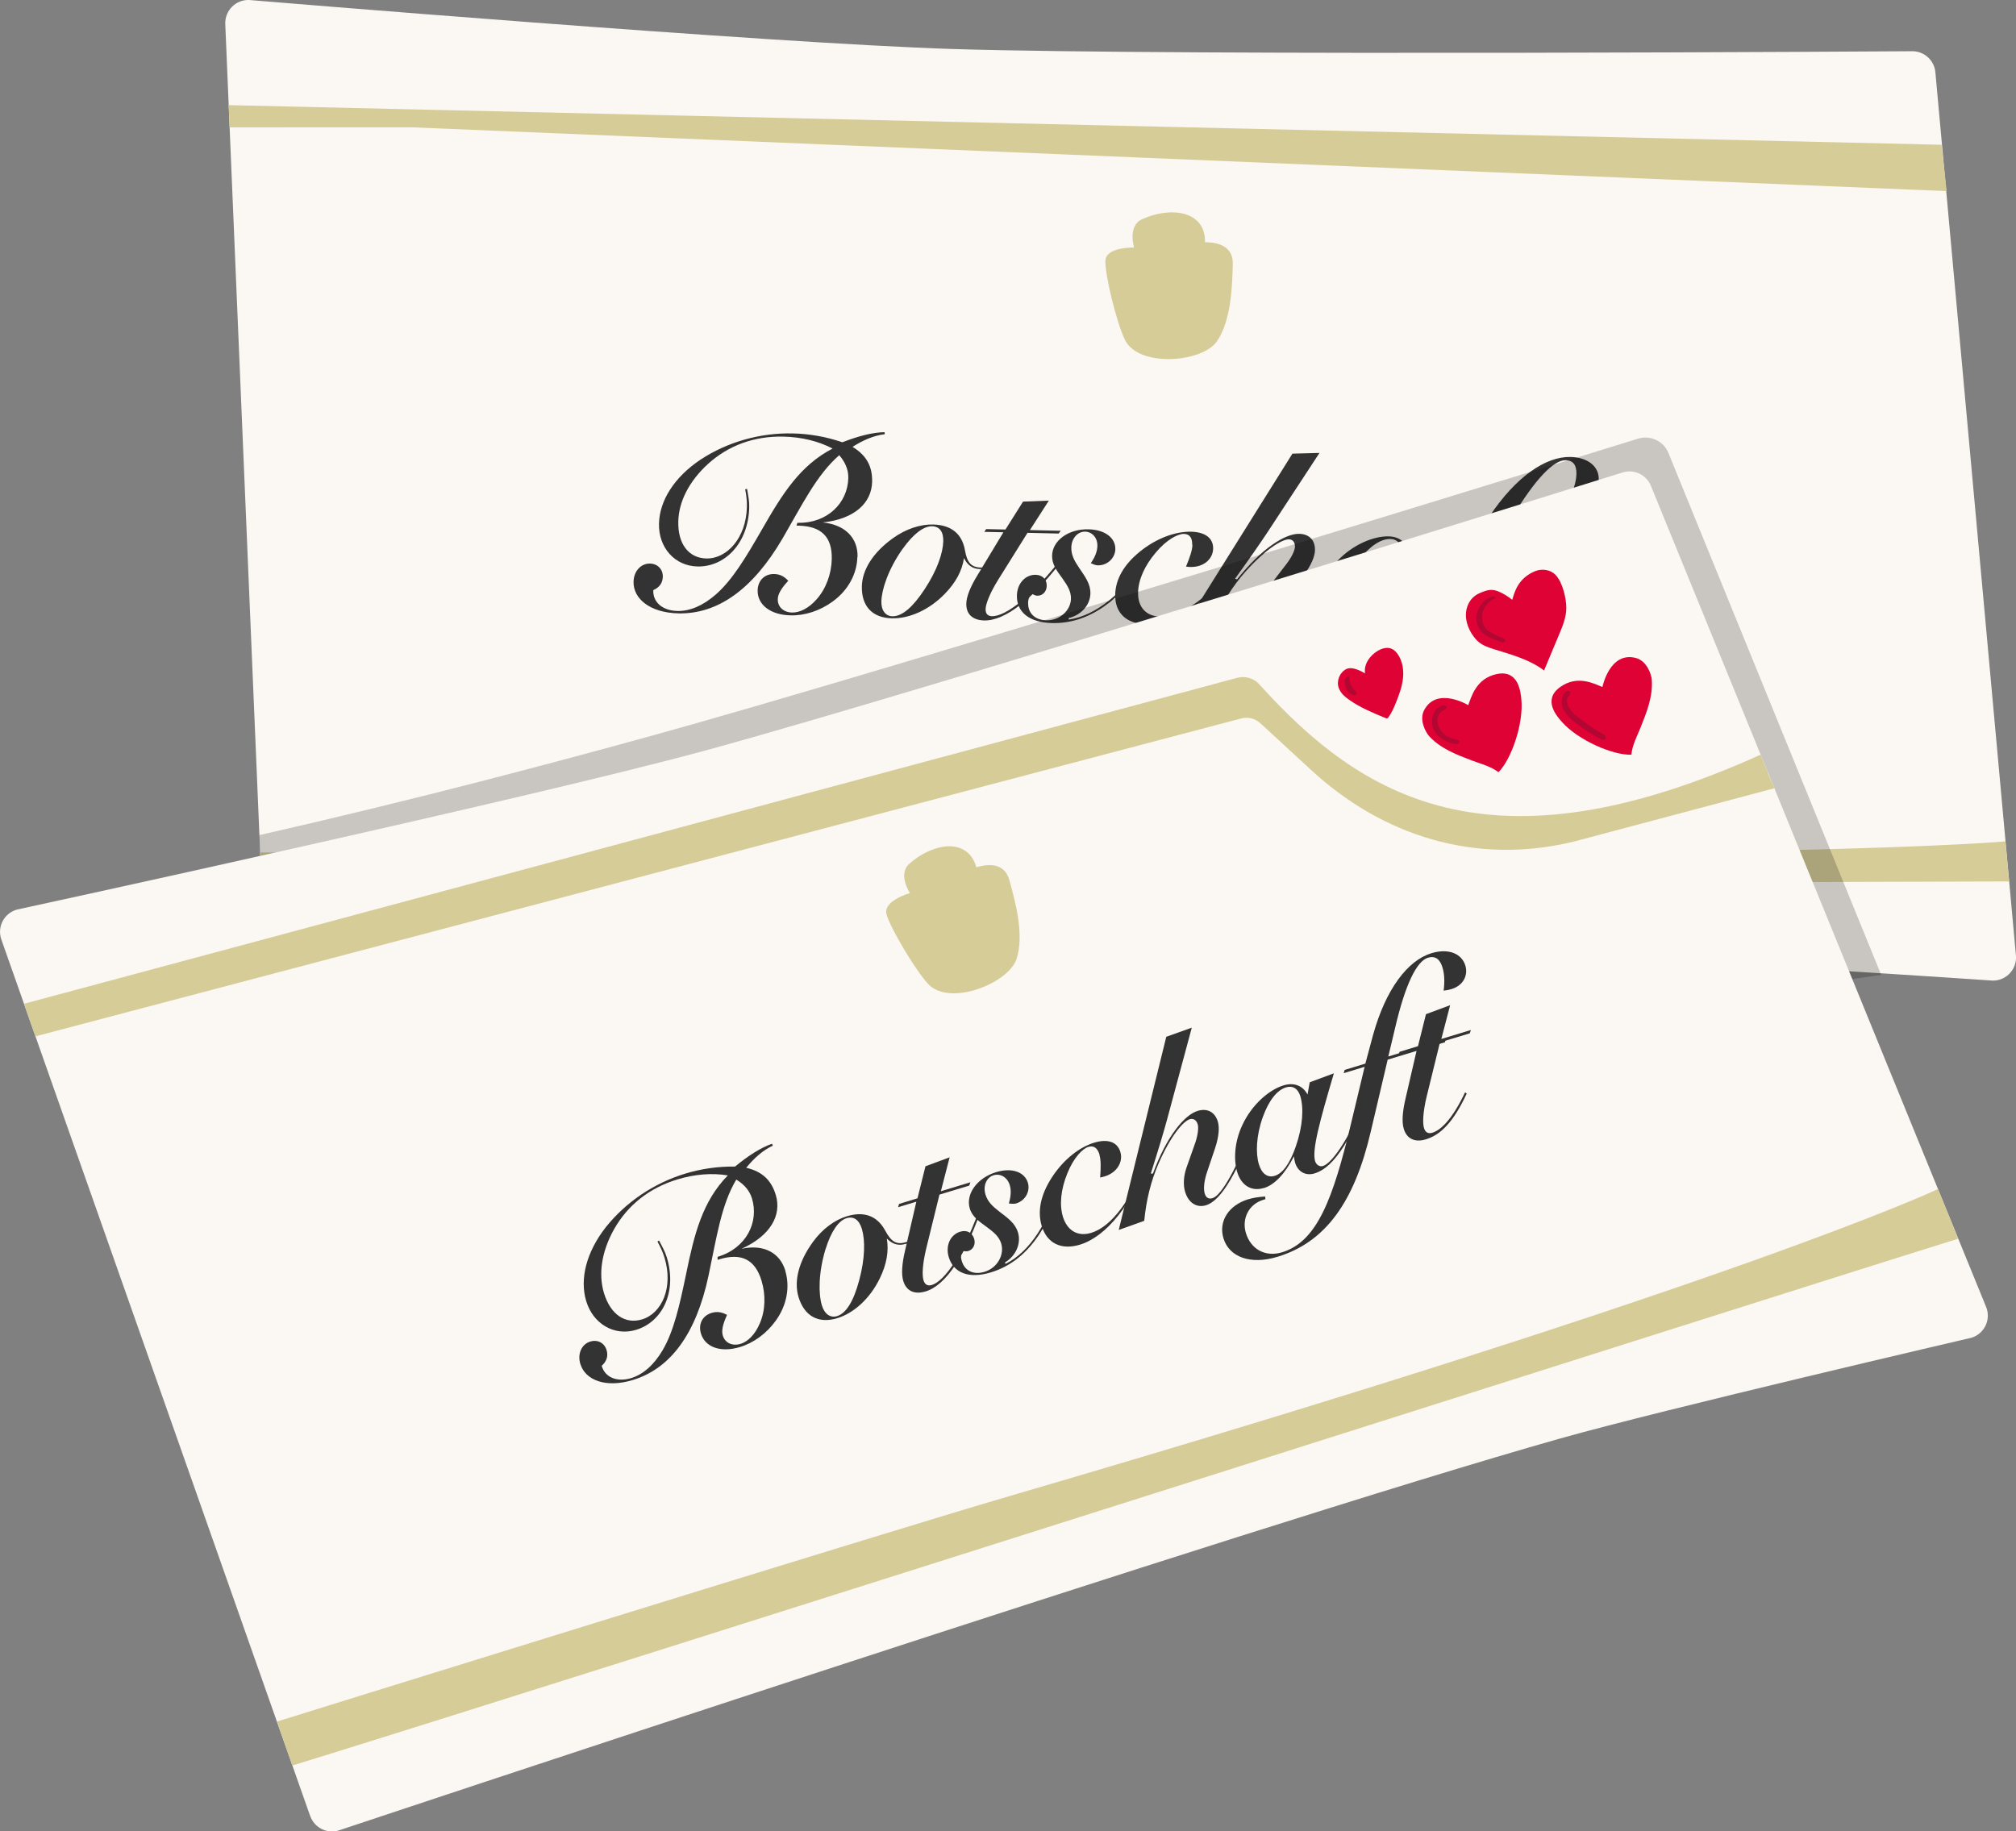 <?xml version="1.0" encoding="UTF-8"?>
<svg id="Ebene_1" data-name="Ebene 1" xmlns="http://www.w3.org/2000/svg" viewBox="0 0 285.3 259.22">
  <rect x="0" y="0" width="285.3" height="259.22" fill="#808080" stroke="none"/>
  <defs>
    <style>
      .cls-1 {
        fill: #df0235;
      }

      .cls-1, .cls-2, .cls-3, .cls-4, .cls-5, .cls-6 {
        stroke-width: 0px;
      }

      .cls-2 {
        fill: #d6cc98;
      }

      .cls-3 {
        fill: #b20633;
      }

      .cls-4 {
        fill: #333;
      }

      .cls-5 {
        fill: #fbf7f2;
      }

      .cls-6 {
        opacity: .2;
      }
    </style>
  </defs>
  <path class="cls-5" d="m37.41,134.82L31.88,3.41c-.08-1.9,1.47-3.47,3.37-3.41C35.25,0,108.69,6.13,134.93,6.94c32.64,1,135.8.31,135.8.31,1.65.05,3.01,1.33,3.16,2.97l11.4,125.01c.18,1.92-1.34,3.58-3.27,3.57,0,0-44.85-3.06-59.83-3.38-45.37-.96-181.52,2.53-181.52,2.53-1.75,0-3.18-1.39-3.26-3.13Z"/>
  <path class="cls-2" d="m32.36,14.88l.13,3.15c.1-.01,25.68-.01,25.79-.01l217.21,9.03-.73-6.56L32.36,14.88Zm112.98,105.58c-17.41-.21-98.11.13-108.52.21l.24,4.84c41.57-.16,214.53-.63,247.27-.75l-.52-5.67c-.18.03-30.06,2.7-138.48,1.37Z"/>
  <g>
    <path class="cls-4" d="m121.33,78.85c-.05,2.33-1.27,4.67-3.46,6.27-1.82,1.34-3.98,2.03-5.99,1.98-2.88-.06-4.7-1.53-4.66-3.53.03-1.42,1-2.35,2.35-2.32.77.02,1.41.32,1.98.96-.93,1-1.46,1.83-1.48,2.59-.03,1.13.83,1.88,2.04,1.9,1.06.02,2.35-.6,3.47-1.89,1.31-1.47,2.08-3.56,2.13-5.68.07-3.13-1.46-4.66-4.74-4.73h-.25s.12-.4.12-.4h.07c4.19.09,7.06-2.83,7.14-6.33.03-1.13-.39-2.2-1.28-3.24-3.16,2.74-5.22,6.96-8.02,11.78-4.21,7.2-9.17,10.73-14.74,10.61-4.01-.09-6.41-2.07-6.35-4.48.03-1.53,1.08-2.6,2.32-2.57,1.09.02,1.84.81,1.82,1.86-.02.87-.47,1.52-1.35,1.9v.07c-.04,1.68,1.36,2.84,3.43,2.88,1.71.04,3.59-.72,5.45-2.36,2.34-2.06,4.23-5.23,6.51-9.19,2.88-5.04,5.41-9.07,9.99-11.44-1.98-1.03-4.34-1.63-6.96-1.69-4.15-.09-7.79,1.25-10.69,3.88-2.68,2.46-4.13,5.34-4.19,8.14-.07,3.21,1.49,5.17,3.97,5.23,2.91.06,5.64-2.9,5.74-7.31.02-.8-.07-1.61-.24-2.48l.26-.07c.16.92.33,1.76.31,2.59-.11,5.14-3.47,8.49-7.33,8.4-3.21-.07-5.52-2.67-5.44-6.06.07-3.24,2.15-6.59,5.92-9.09,3.77-2.47,8.39-3.79,13.02-3.68,2.37.05,4.73.47,7.01,1.25,2.39-.93,4.37-1.4,5.97-1.43l.03.29c-1.53.18-3.01.81-4.56,1.79,1.98,1.21,2.82,2.76,2.77,4.95-.07,3.02-2.52,5.27-6.98,5.75,3.2.33,4.98,2.22,4.92,4.88Z"/>
    <path class="cls-4" d="m138.72,80.55c-1.06-.02-1.77-.51-2.3-1.55-.26,1.78-1.17,3.47-2.7,5.04-2.24,2.32-5.07,3.53-7.48,3.48-2.81-.06-4.34-1.74-4.27-4.54.05-2.29,1.53-4.74,4.38-6.79,1.85-1.34,3.91-1.99,5.69-1.95,2.55.06,4.09,1.29,4.51,3.6.29,1.65.78,2.46,2.24,2.49,1.24.03,2.39-.82,3.81-2.39l.18.15c-1.46,1.64-2.72,2.49-4.06,2.46Zm-10.98-2.87c-2.07,2.94-2.97,5.8-3.01,7.44-.03,1.31.61,2.09,1.56,2.11,1.35.03,2.87-1.25,4.57-3.84,1.77-2.69,2.59-5.12,2.63-6.79.03-1.35-.54-2.09-1.59-2.11-1.17-.03-2.65,1.07-4.15,3.19Z"/>
    <path class="cls-4" d="m139.28,87.82c-1.68-.04-2.57-.93-2.53-2.39.02-.98.56-2.36,1.62-4.08l3.63-6.01-2.7-.06.26-.39,2.73.06,2.49-3.95,3.65-.14-2.68,4.17,4.37.1-.3.39-4.41-.1-4.2,6.72c-1.17,1.91-1.71,3.35-1.73,4.08-.01.66.31.99.92,1,1.86.04,5.75-2.75,10.4-8.95l.22.15c-4.77,6.38-8.74,9.47-11.76,9.4Z"/>
    <path class="cls-4" d="m145.5,85.37c-.03,1.38.93,2.39,2.57,2.43,1.93.04,3.46-1.42,3.49-3.06.02-1.02-.47-1.83-1.21-2.87-.78-1.07-1.49-1.97-1.46-3.24.05-2.08,2.27-3.78,5.15-3.71,2.37.05,3.84,1.25,3.8,2.82-.03,1.24-1.11,2.31-2.49,2.28-.25,0-.58-.12-.98-.31.6-.86.91-1.66.93-2.42.03-1.2-.76-2.02-1.74-2.04-1.02-.02-1.92.91-1.95,2.25-.02,1.06.43,1.87,1.1,2.87.85,1.26,1.63,2.26,1.6,3.64-.03,1.57-1.23,3.03-3.07,3.47v.22c3.84-.57,7.62-3.62,11.42-9.15l.18.11c-4.3,6.47-8.85,9.65-13.95,9.53-3.24-.07-5.03-1.57-4.98-3.9.04-1.75,1.23-2.96,2.65-2.93.98.02,1.59.66,1.57,1.57-.02.84-.61,1.41-1.34,1.39-.25,0-.43-.12-.69-.23-.41.25-.6.64-.61,1.3Z"/>
    <path class="cls-4" d="m168.72,77.13c.02-1.02-.37-1.54-1.17-1.56-.84-.02-2.42.78-3.96,2.61-1.65,1.93-2.49,3.92-2.53,5.67-.05,2.11,1.16,3.38,3.1,3.42,2.99.07,7.06-2.65,11.38-8.35l.18.11c-4.66,6.35-9.79,9.41-13.58,9.32-2.77-.06-4.37-1.63-4.32-4.18.05-2.19,1.23-4.27,3.53-6.12,2.38-1.92,5.06-2.84,7.21-2.79,2.04.05,3.15.94,3.12,2.4s-1.33,2.63-3.19,2.59c-.11,0-.33,0-.65-.05.54-1.3.89-2.31.91-3.08Z"/>
    <path class="cls-4" d="m191.67,79.17c-5.1,6.3-8.52,9.51-10.89,9.45-1.35-.03-2.24-1.07-2.2-2.71.02-.98.45-2.14,1.24-3.18l2.29-2.97c.75-1,1.14-1.91,1.15-2.38.01-.62-.31-1.03-.85-1.04-.98-.02-3.31,1.42-6.08,4.49-1.94,2.18-3.34,4.48-4.53,7.15l-3.83.1,14.93-23.87,3.83-.1-7.32,11.17c-1.02,1.54-2.56,3.77-4.63,6.64l.29.08c3.52-4.44,6.85-6.48,8.78-6.44,1.46.03,2.28.92,2.24,2.35-.02.84-.52,2.07-1.53,3.43l-2.07,2.76c-.9,1.18-1.33,2.23-1.34,2.89-.01.62.27.95.85.97,1.31.03,4.58-2.89,9.53-8.94l.14.15Z"/>
    <path class="cls-4" d="m189.34,88.85c-1.82-.04-2.92-1.3-2.88-3.31.04-1.93,1.04-4.28,2.76-6.1,2.2-2.36,5.18-3.57,7.29-3.52,1.53.03,2.57.86,2.83,2.29l.84-1.55,3.65-.14c-4.07,5.89-6.37,9.37-6.4,10.97-.01.55.34.99.85,1,1.38.03,5.2-2.76,10.26-9.07l.22.15c-5.24,6.26-8.85,9.61-11.95,9.54-1.31-.03-2.17-.96-2.14-2.31,0-.29.05-.58.13-.91-2.01,2-3.89,2.98-5.46,2.94Zm6.14-4.2c1.84-2.44,2.77-4.79,2.81-6.54.03-1.17-.58-1.8-1.53-1.82-1.31-.03-2.86.96-4.44,2.96-1.73,2.22-2.58,4.57-2.62,6.18-.03,1.46.61,2.24,1.63,2.26,1.17.03,2.57-.96,4.15-3.04Z"/>
    <path class="cls-4" d="m208.49,76.59l2.26-3.45c3.77-5.68,7.99-8.53,11.49-8.46,2.59.06,4.05,1.44,4.01,3.15-.03,1.46-1.15,2.6-2.9,2.56-.33,0-.69-.05-1.13-.13.57-1.19.85-2.24.87-3.19.03-1.24-.47-1.91-1.52-1.93-1.68-.04-4.25,2.6-7.5,7.96l-2.19,3.56,8.45.19-.19.4-8.49-.19-5.45,8.92c-5.3,8.7-10.93,12.88-18.07,12.72-3.97-.09-6.51-2.08-6.45-4.88.06-2.48,2.13-4.22,5.05-4.15.73.02,1.53.14,2.4.38l-.08.36h-.33c-2.22-.06-3.75,1.66-3.8,3.7-.05,2.33,1.48,4.12,4.03,4.17,5.17.11,9.22-4.97,14.93-14.25l4.35-7.05-3.1-.07.26-.39,3.1.07Z"/>
    <path class="cls-4" d="m219.79,76.66l4.37.1-.3.39-4.41-.1-4.2,6.72c-1.17,1.91-1.71,3.35-1.73,4.08-.01.66.31.99.92,1.01,1.24.03,3.3-.95,6.18-3.98l.18.22c-3.1,3.32-5.38,4.4-7.5,4.35-1.68-.04-2.57-.93-2.53-2.39.02-.98.56-2.36,1.62-4.08l3.63-6.01-2.7-.06.26-.4,2.73.06,2.49-3.95,3.65-.14-2.68,4.17Z"/>
  </g>
  <path id="Logo" class="cls-2" d="m159.16,48.03c-1.2-2.57-2.78-9.09-2.73-11.1.05-2,4.06-1.9,4.06-1.9,0,0-.93-3.03,1.1-3.98,3.9-1.83,9.02-1.33,8.94,3.23,1,.03,4.01.1,3.93,3.11-.08,3.01-.2,8.01-2.28,10.97-2.08,2.95-11.12,3.73-13.02-.33Z"/>
  <g id="Etikett_1" data-name="Etikett 1">
    <g>
      <path class="cls-6" d="m266.22,137.99c-10.63,1.51-20.92,3.03-26.8,4.09-22.39-1.49-184.72-11.13-202.08-12.27l-.65-11.6c22.79-5.19,41.77-10.28,55.39-14.03,33.9-9.33,139.84-42.12,139.84-42.12,1.72-.47,3.52.41,4.19,2.05l30.11,73.87Z"/>
      <path class="cls-5" d="m43.89,257.03L.19,132.98c-.63-1.79.39-3.74,2.23-4.24,0,0,72.03-15.6,97.36-22.5,31.5-8.58,129.96-39.4,129.96-39.4,1.6-.43,3.26.39,3.89,1.92l47.44,116.22c.73,1.79-.24,3.81-2.08,4.37,0,0-43.78,10.18-58.2,14.26-43.67,12.34-172.86,55.48-172.86,55.48-1.67.51-3.45-.4-4.03-2.05Z"/>
      <path class="cls-2" d="m274.26,168.3s-27.28,13.04-131.36,43.45c-18.7,5.47-103.71,31.93-103.71,31.93l2.19,6.22c40.48-12.5,214.45-67.98,235.75-74.57l-2.87-7.03Zm-24.09-59l-1.01-2.48c-38.38,17.34-56.59,5.96-70.94-9.95-.79-.89-2.02-1.24-3.17-.92L3.39,142.08l1.62,4.61,170.65-45c.95-.25,1.96,0,2.69.67l7.05,6.49c10.17,9.47,23.46,13.71,37.48,10.23l28.21-7.5c.06,0-.99-2.27-.93-2.27Z"/>
    </g>
    <path id="Logo-2" data-name="Logo" class="cls-2" d="m131.31,139.23c-1.9-2.1-5.31-7.88-5.85-9.81-.54-1.93,3.32-3.01,3.32-3.01,0,0-1.77-2.63-.11-4.13,3.2-2.89,8.24-3.91,9.5.48.97-.27,3.86-1.07,4.67,1.82s2.15,7.72,1.02,11.16-9.55,6.82-12.55,3.49Z"/>
    <g>
      <path class="cls-1" d="m193.18,95.33c-.21-1.27.65-2.52,1.75-3.18.59-.36,1.32-.59,1.96-.34.39.15.7.47.94.82.65.96.84,2.19.72,3.35s-.52,2.27-.95,3.35c-.3.75-.62,1.51-1.09,2.17-.05.07-.11.15-.2.17-.09.03-.19,0-.28-.05-1.76-.73-3.53-1.46-5.08-2.55-.63-.44-1.25-.98-1.5-1.71-.35-.99.15-2.21,1.1-2.67s2.63.63,2.63.63Z"/>
      <path class="cls-1" d="m211.08,83.49c-.41,0-.81.12-1.19.26-.44.16-.87.35-1.23.64-.79.62-1.21,1.65-1.21,2.65,0,1,.37,1.99.93,2.82.27.4.58.77.95,1.07.61.48,1.37.73,2.12.97,2.45.76,5.01,1.45,7.06,3,.71-1.7,1.42-3.4,2.13-5.09.51-1.22,1.03-2.48,1.02-3.79,0-1.3-.51-3.58-1.52-4.65-.69-.73-1.89-.91-2.83-.55-2.54,1-3.01,3.12-3.3,4.08,0,0-1.7-1.4-2.92-1.4Z"/>
      <path class="cls-1" d="m207.78,99.81c.42-1.06,1.06-3.8,4.08-4.41,3.04-.61,3.34,2.53,3.44,3.61.33,3.35-1.38,8.43-3.24,10.29-1.09-.83-2.46-1.17-3.74-1.65-2.21-.84-4.37-1.66-6-3.37-.57-.6-1.52-2.38-.77-3.78,1.81-3.37,6.23-.69,6.23-.69Z"/>
      <path class="cls-1" d="m226.77,97.24c-1.06-.41-3.52-1.79-6.01.03-2.51,1.83-.39,4.17.34,4.98,2.25,2.51,7.14,4.68,9.77,4.57.12-1.36.8-2.6,1.31-3.87.88-2.2,1.73-4.34,1.58-6.7-.05-.83-.73-2.73-2.27-3.12-3.71-.95-4.72,4.12-4.72,4.12Z"/>
      <path class="cls-3" d="m190.32,96.29c-.06.82.33,1.71,1.09,2.07.51.24.71-.36.53-.48-.67-.41-.93-1.2-1-1.95-.04-.38-.34-.17-.38-.15-.11.06-.23.36-.24.51h0Z"/>
      <path class="cls-3" d="m204.03,99.88c-1.1.46-1.56,1.67-1.3,2.88.13.61.49,1.16.97,1.54.57.46,1.2.71,1.87.95.79.28,1.24-.27.79-.47-.49-.21-1.2-.3-1.77-.68-.45-.3-.78-.78-1-1.27-.4-.86-.13-1.95.82-2.39.34-.16.32-.34.24-.46-.17-.27-.62-.09-.62-.09Z"/>
      <path class="cls-3" d="m211.28,84.44c-1.14.23-2.03,1.34-2.29,2.5s.28,2.39,1.31,3.01c.66.4,1.43.64,2.14.93.11.04.44.07.52-.04.11-.14.1-.39-.11-.46-.6-.19-.74-.3-1.31-.57-.52-.25-1.06-.48-1.38-.97-.58-.91-.57-2.11.04-3,.34-.49.72-.81,1.11-1.03.07-.04.3-.11.3-.21,0-.19-.27-.18-.34-.16Z"/>
      <path class="cls-3" d="m221.62,97.91c-.47.4-.61.98-.61,1.53,0,.62.32,1.2.7,1.68s.89.9,1.38,1.28c.52.41,1.06.79,1.62,1.15.64.41,1.29.78,1.97,1.13.1.05.31.06.41.01.03-.02.41-.4-.16-.73-1.04-.6-1.63-.99-2.6-1.7-.92-.67-1.7-1.11-2.28-2.09-.33-.56-.42-1.23-.12-1.57.27-.31.26-.38.26-.48.02-.5-.48-.3-.57-.22Z"/>
    </g>
  </g>
  <g>
    <path class="cls-4" d="m111.13,179.88c.68,2.23.25,4.84-1.33,7.03-1.31,1.84-3.15,3.17-5.07,3.75-2.75.84-4.95.02-5.53-1.9-.41-1.36.22-2.54,1.51-2.93.73-.22,1.44-.13,2.18.29-.57,1.24-.82,2.19-.6,2.92.33,1.08,1.38,1.52,2.53,1.17,1.01-.31,2.04-1.31,2.7-2.88.79-1.8.87-4.03.25-6.06-.91-3-2.85-3.97-5.98-3.02l-.24.07v-.42s.06-.02.06-.02c4.01-1.22,5.82-4.89,4.81-8.24-.33-1.08-1.05-1.96-2.22-2.68-2.15,3.59-2.79,8.24-3.95,13.69-1.75,8.15-5.36,13.06-10.69,14.68-3.83,1.17-6.73.03-7.43-2.27-.45-1.46.21-2.81,1.4-3.17,1.05-.32,2,.19,2.31,1.2.25.84.03,1.59-.69,2.23l.02.07c.49,1.6,2.18,2.27,4.16,1.67,1.64-.5,3.18-1.81,4.44-3.94,1.58-2.69,2.39-6.29,3.32-10.76,1.16-5.69,2.31-10.3,5.91-13.99-2.2-.36-4.63-.19-7.14.57-3.97,1.21-7.01,3.62-8.95,7.03-1.78,3.17-2.25,6.36-1.44,9.05.93,3.07,3.03,4.45,5.4,3.73,2.79-.85,4.45-4.52,3.17-8.73-.23-.77-.57-1.5-1-2.29l.22-.14c.44.82.86,1.57,1.1,2.37,1.5,4.92-.64,9.15-4.34,10.27-3.07.93-6.08-.82-7.06-4.06-.94-3.1-.01-6.93,2.79-10.49,2.81-3.52,6.79-6.22,11.22-7.56,2.27-.69,4.64-1.03,7.05-1,1.98-1.63,3.71-2.69,5.23-3.23l.12.27c-1.4.65-2.6,1.71-3.77,3.13,2.26.53,3.54,1.74,4.18,3.83.88,2.89-.75,5.79-4.84,7.64,3.14-.69,5.43.56,6.2,3.1Z"/>
    <path class="cls-4" d="m128.17,176.06c-1.01.31-1.85.07-2.67-.75.31,1.77-.03,3.67-.99,5.63-1.4,2.9-3.72,4.94-6.02,5.64-2.68.82-4.66-.3-5.48-2.98-.67-2.2-.03-4.98,2.04-7.82,1.34-1.85,3.09-3.11,4.8-3.63,2.44-.74,4.29-.05,5.41,2.01.79,1.47,1.51,2.09,2.91,1.67,1.19-.36,2.01-1.53,2.87-3.46l.22.09c-.87,2.02-1.8,3.21-3.09,3.61Zm-11.33.7c-1.05,3.44-1.01,6.44-.53,8.01.38,1.26,1.23,1.8,2.14,1.52,1.29-.39,2.34-2.08,3.14-5.07.84-3.11.86-5.67.38-7.28-.39-1.29-1.16-1.82-2.17-1.51-1.12.34-2.18,1.84-2.95,4.33Z"/>
    <path class="cls-4" d="m130.98,182.79c-1.6.49-2.73-.08-3.15-1.48-.29-.94-.2-2.41.27-4.38l1.58-6.84-2.58.78.13-.46,2.61-.8,1.13-4.53,3.42-1.27-1.24,4.8,4.18-1.27-.16.47-4.22,1.28-1.89,7.7c-.52,2.18-.58,3.72-.37,4.42.19.63.6.85,1.19.67,1.78-.54,4.6-4.41,7.09-11.76l.25.08c-2.54,7.55-5.35,11.72-8.24,12.6Z"/>
    <path class="cls-4" d="m136.12,178.52c.4,1.33,1.63,1.98,3.2,1.5,1.85-.56,2.84-2.43,2.37-4-.3-.98-1.02-1.59-2.05-2.35-1.07-.78-2.03-1.4-2.4-2.62-.6-1.99.98-4.3,3.73-5.14,2.27-.69,4.03,0,4.49,1.49.36,1.19-.33,2.54-1.66,2.94-.24.07-.59.06-1.03,0,.3-1.01.35-1.86.13-2.59-.35-1.15-1.35-1.68-2.29-1.4-.98.3-1.54,1.46-1.14,2.75.31,1.01.99,1.64,1.94,2.38,1.2.93,2.25,1.64,2.65,2.96.46,1.5-.22,3.27-1.83,4.25l.06.21c3.47-1.74,6.11-5.82,8-12.26l.21.05c-2.07,7.48-5.4,11.93-10.28,13.41-3.1.94-5.27.08-5.95-2.15-.51-1.67.25-3.2,1.61-3.61.94-.29,1.71.13,1.98,1,.24.8-.14,1.53-.84,1.74-.24.07-.45.02-.73,0-.31.36-.37.8-.18,1.42Z"/>
    <path class="cls-4" d="m155.61,163.45c-.3-.98-.83-1.35-1.6-1.11-.8.24-2.06,1.5-2.95,3.71-.96,2.35-1.14,4.5-.64,6.17.62,2.02,2.16,2.85,4.01,2.28,2.86-.87,5.88-4.72,8.2-11.48l.21.05c-2.45,7.49-6.37,11.99-10,13.1-2.65.81-4.66-.18-5.41-2.62-.64-2.09-.17-4.44,1.44-6.91,1.66-2.56,3.92-4.28,5.97-4.9,1.95-.59,3.29-.09,3.71,1.31.42,1.39-.45,2.92-2.22,3.46-.1.03-.31.1-.64.16.11-1.4.12-2.48-.1-3.21Z"/>
    <path class="cls-4" d="m178.05,158.22c-2.87,7.58-5.13,11.69-7.39,12.38-1.29.39-2.46-.32-2.94-1.89-.29-.94-.24-2.17.18-3.41l1.25-3.54c.4-1.19.48-2.17.35-2.62-.18-.59-.61-.88-1.13-.72-.94.29-2.7,2.38-4.37,6.17-1.17,2.68-1.78,5.3-2.07,8.21l-3.61,1.29,6.73-27.34,3.61-1.29-3.47,12.9c-.48,1.79-1.26,4.38-2.33,7.75h.3c1.96-5.33,4.48-8.31,6.33-8.87,1.39-.42,2.45.17,2.86,1.53.24.8.15,2.12-.39,3.74l-1.1,3.27c-.49,1.4-.56,2.53-.37,3.16.18.59.55.82,1.11.65,1.26-.38,3.45-4.17,6.26-11.47l.18.1Z"/>
    <path class="cls-4" d="m178.86,168.15c-1.74.53-3.18-.33-3.77-2.24-.56-1.85-.35-4.39.72-6.66,1.36-2.93,3.81-5.01,5.83-5.62,1.46-.45,2.71.01,3.4,1.29l.31-1.73,3.42-1.27c-2.03,6.86-3.12,10.89-2.66,12.43.16.52.64.84,1.12.69,1.32-.4,4.08-4.25,6.92-11.82l.25.08c-3.02,7.59-5.41,11.89-8.37,12.79-1.26.38-2.36-.23-2.75-1.52-.08-.28-.13-.57-.16-.9-1.29,2.52-2.77,4.04-4.27,4.5Zm4.53-5.91c.99-2.89,1.13-5.41.63-7.08-.34-1.12-1.11-1.53-2.02-1.25-1.26.38-2.42,1.8-3.29,4.2-.95,2.65-1.02,5.15-.56,6.68.42,1.39,1.27,1.94,2.25,1.64,1.12-.34,2.14-1.72,2.99-4.19Z"/>
    <path class="cls-4" d="m193.23,150.52l1.07-3.98c1.81-6.57,4.93-10.6,8.27-11.62,2.48-.75,4.3.1,4.8,1.74.42,1.39-.28,2.83-1.96,3.34-.31.1-.67.17-1.11.22.17-1.31.11-2.39-.17-3.3-.36-1.19-1.04-1.66-2.05-1.36-1.6.49-3.22,3.8-4.64,9.91l-.97,4.07,8.09-2.46-.06.44-8.12,2.47-2.39,10.17c-2.31,9.92-6.36,15.65-13.2,17.73-3.8,1.16-6.84.06-7.65-2.62-.72-2.37.71-4.67,3.5-5.52.7-.21,1.5-.34,2.4-.39l.04.37-.31.1c-2.13.65-3.05,2.76-2.45,4.71.68,2.23,2.69,3.45,5.13,2.71,4.95-1.51,7.21-7.6,9.74-18.2l1.93-8.05-2.96.9.13-.46,2.96-.9Z"/>
    <path class="cls-4" d="m203.98,147.06l4.18-1.27-.16.47-4.22,1.28-1.89,7.7c-.52,2.18-.58,3.72-.37,4.42.19.63.6.85,1.19.67,1.19-.36,2.84-1.93,4.62-5.71l.24.16c-1.91,4.12-3.74,5.86-5.76,6.48-1.6.49-2.73-.08-3.15-1.48-.29-.94-.2-2.41.27-4.38l1.58-6.84-2.58.78.13-.46,2.61-.8,1.13-4.53,3.42-1.27-1.25,4.8Z"/>
  </g>
</svg>